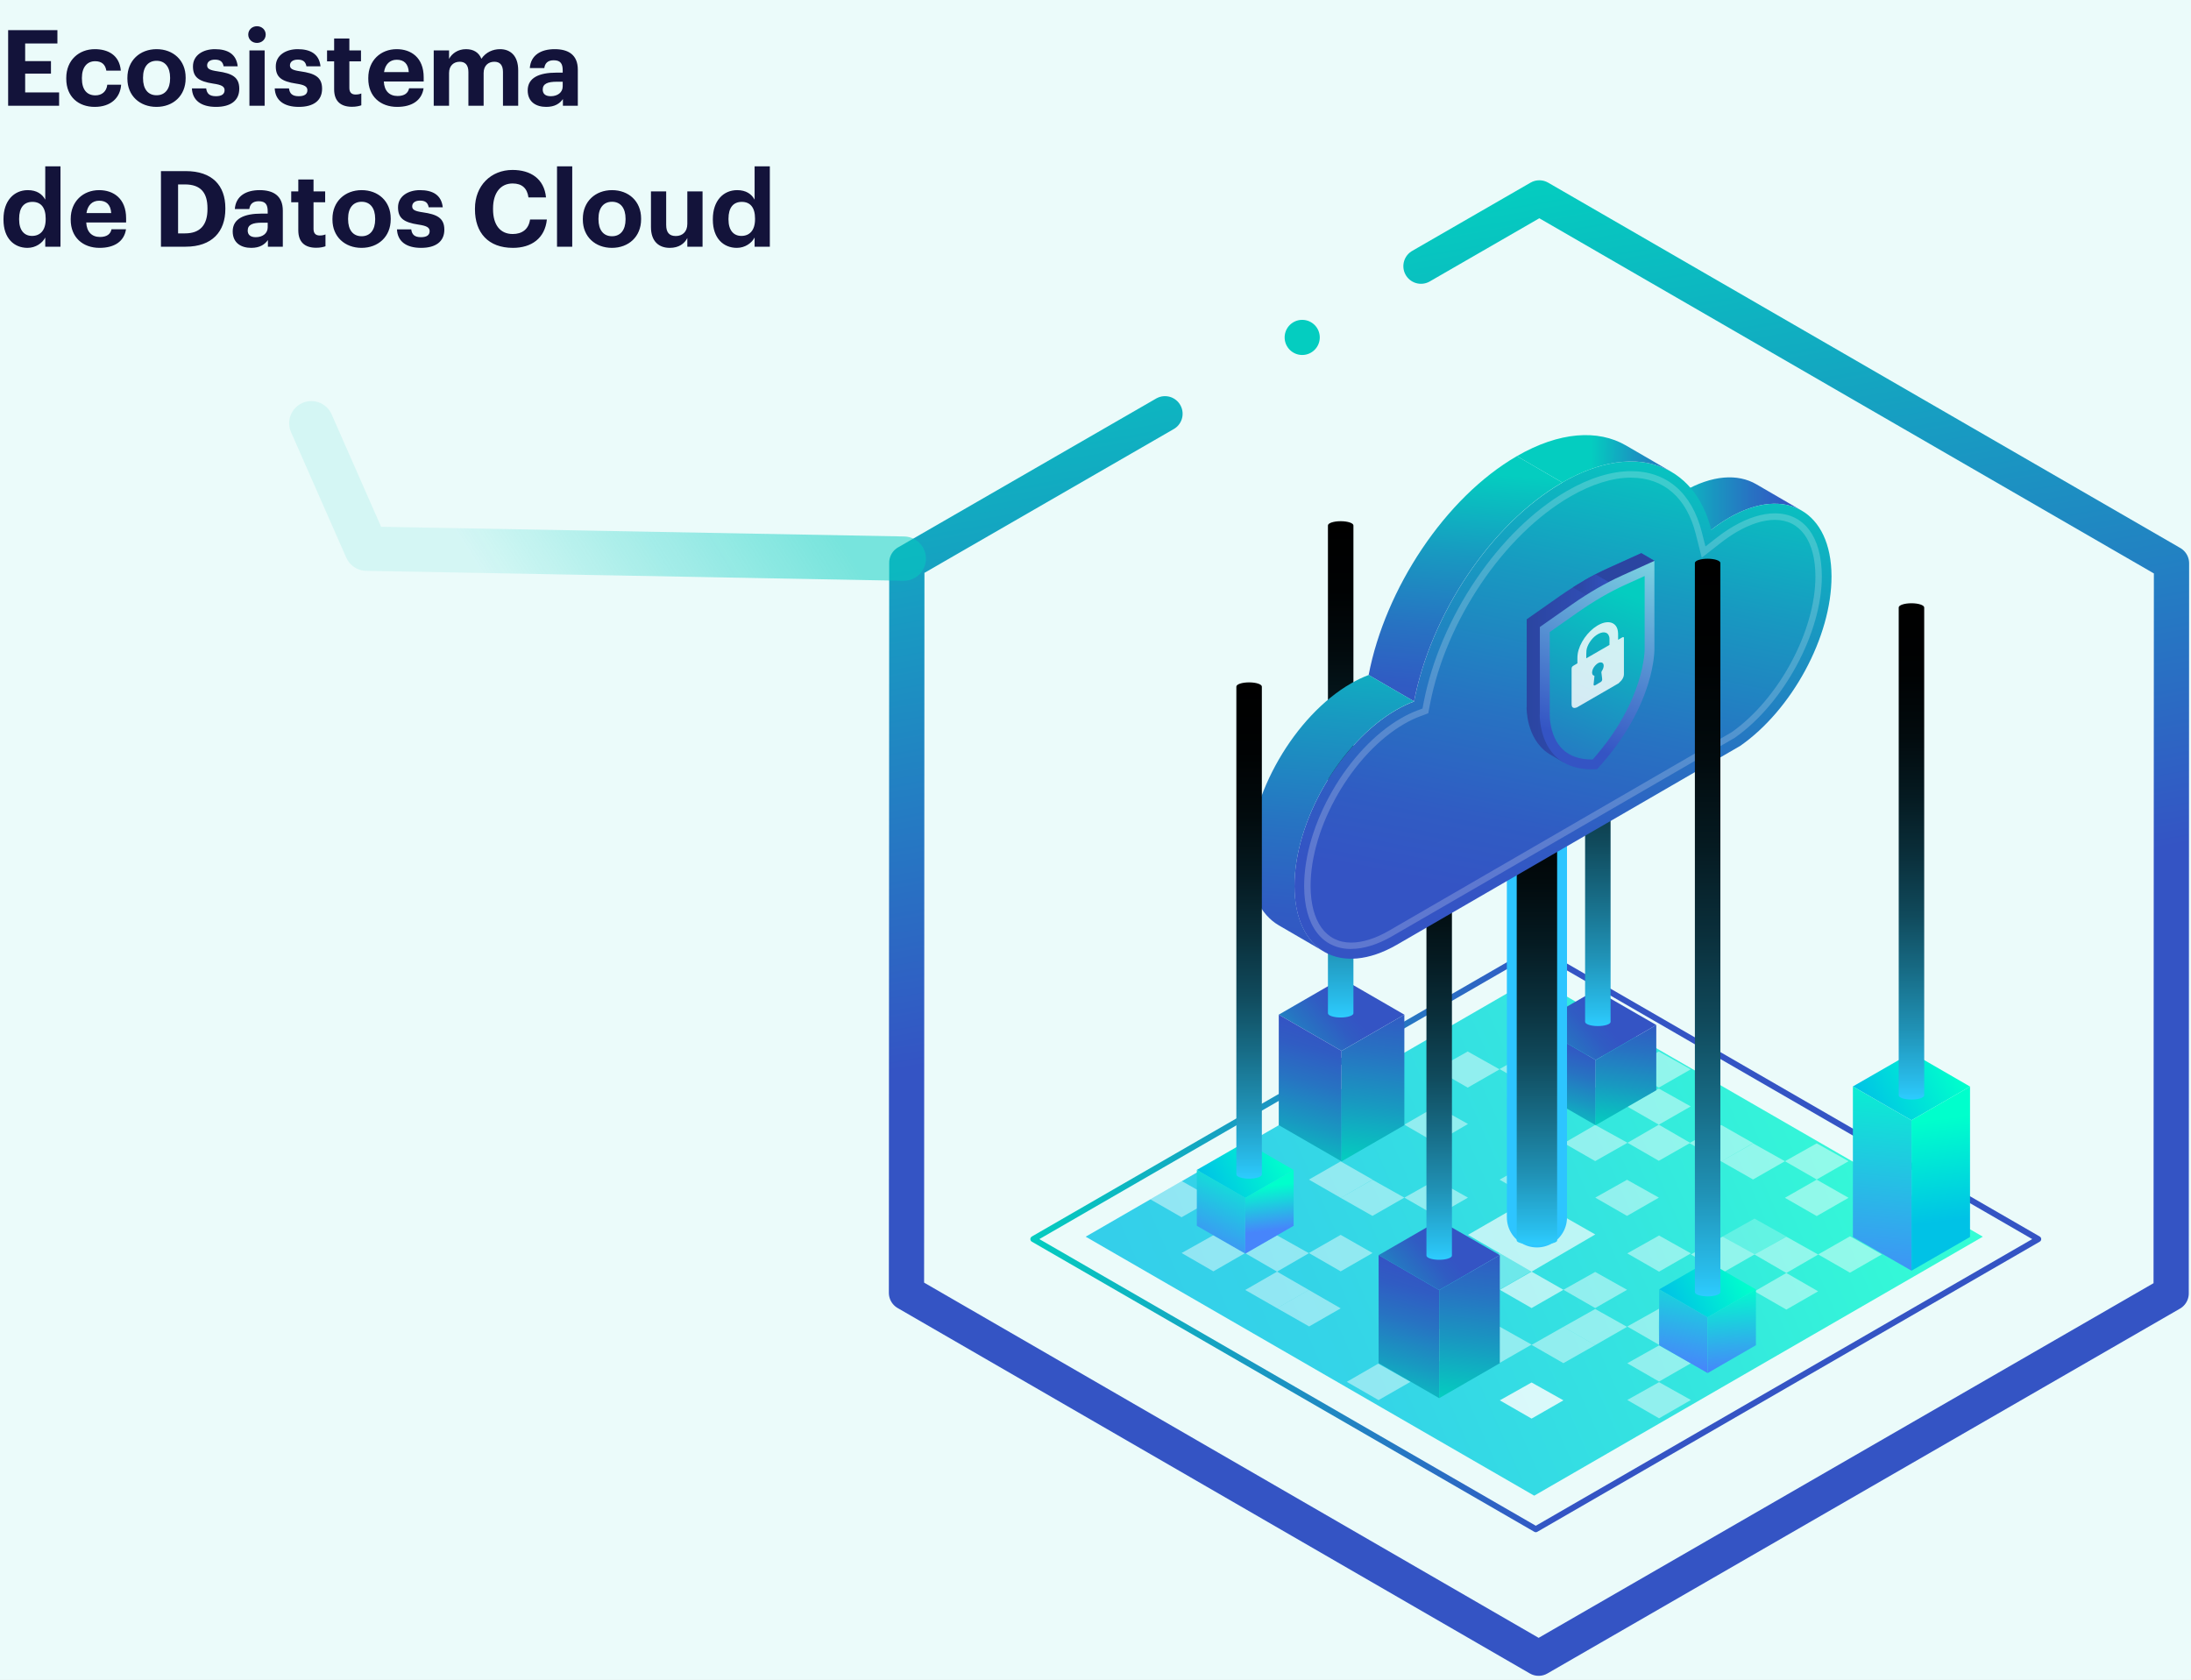 <svg xmlns="http://www.w3.org/2000/svg" width="373" height="286" viewBox="0 0 373 286" fill="none"><rect width="373" height="286" fill="#D9D9D9"></rect><g clip-path="url(#clip0_2324_698)"><rect width="1440" height="5057" transform="translate(-106 -1307)" fill="white"></rect><rect width="1440" height="434" transform="translate(-106 -75)" fill="#04CDC0" fill-opacity="0.08"></rect><path d="M241.91 45.314L262.06 33.694L369.68 95.894L369.62 220.194L261.94 282.304L154.32 220.094L154.38 95.794L198.33 70.444" stroke="url(#paint0_linear_2324_698)" stroke-width="6" stroke-linecap="round" stroke-linejoin="round"></path><path d="M221.69 60.435C223.342 60.435 224.68 59.096 224.68 57.445C224.68 55.794 223.342 54.455 221.69 54.455C220.039 54.455 218.7 55.794 218.7 57.445C218.7 59.096 220.039 60.435 221.69 60.435Z" fill="#04CDC0"></path><path opacity="0.78" d="M261.19 166.454L337.56 210.544L261.19 254.634L184.83 210.544L261.19 166.454Z" fill="url(#paint1_linear_2324_698)"></path><path d="M261.46 161.564L346.99 210.954L261.46 260.344L175.92 210.954L261.46 161.564Z" stroke="url(#paint2_linear_2324_698)" stroke-width="1.02" stroke-linecap="round" stroke-linejoin="round"></path><path opacity="0.63" d="M255.33 219.584L260.74 216.494L266.16 219.584L260.74 222.694L255.33 219.584Z" fill="white"></path><path opacity="0.28" d="M249.88 216.434L255.29 213.344L260.71 216.434L255.29 219.544L249.88 216.434Z" fill="white"></path><path opacity="0.46" d="M255.29 200.834L260.74 197.784L266.19 200.834L260.74 203.984L255.29 200.834Z" fill="white"></path><path opacity="0.46" d="M271.58 203.894L276.99 200.854L282.41 203.894L276.99 207.004L271.58 203.894Z" fill="white"></path><path opacity="0.46" d="M277.07 194.554L282.4 191.474L287.75 194.574L282.4 197.624L277.07 194.554Z" fill="white"></path><path opacity="0.46" d="M266.24 194.614L271.57 191.524L277.07 194.554L271.57 197.674L266.24 194.614Z" fill="white"></path><path opacity="0.46" d="M277.03 213.384L282.44 210.344L287.86 213.384L282.44 216.494L277.03 213.384Z" fill="white"></path><path opacity="0.46" d="M266.16 219.584L271.57 216.544L276.99 219.584L271.57 222.694L266.16 219.584Z" fill="white"></path><path opacity="0.46" d="M277.03 225.834L282.44 222.804L282.41 225.924L282.44 228.954L277.03 225.834Z" fill="white"></path><path opacity="0.46" d="M239.08 191.474L244.51 188.334L249.91 191.354L244.42 194.564L239.08 191.474Z" fill="white"></path><path opacity="0.46" d="M239.08 203.894L244.49 200.854L249.91 203.894L244.49 207.004L239.08 203.894Z" fill="white"></path><path opacity="0.46" d="M228.24 203.934L233.65 200.854L239.08 203.894L233.65 207.004L228.24 203.934Z" fill="white"></path><path opacity="0.46" d="M222.83 200.824L228.24 197.724L233.66 200.824L228.24 203.934L222.83 200.824Z" fill="white"></path><path opacity="0.46" d="M303.87 197.694L309.28 194.654L314.7 197.694L309.28 200.804L303.87 197.694Z" fill="white"></path><path opacity="0.46" d="M293.03 197.724L298.44 194.654L303.87 197.694L298.44 200.804L293.03 197.724Z" fill="white"></path><path opacity="0.46" d="M287.62 194.614L293.03 191.524L298.45 194.614L293.03 197.724L287.62 194.614Z" fill="white"></path><path opacity="0.81" d="M255.33 238.404L260.74 235.364L266.16 238.404L260.74 241.514L255.33 238.404Z" fill="white"></path><path opacity="0.46" d="M277.03 238.344L282.44 235.314L287.86 238.344L282.44 241.464L277.03 238.344Z" fill="white"></path><path opacity="0.46" d="M277.03 232.094L282.44 229.054L287.86 232.094L282.44 235.204L277.03 232.094Z" fill="white"></path><path opacity="0.46" d="M266.16 225.894L271.57 222.854L276.99 225.894L271.57 229.004L266.16 225.894Z" fill="white"></path><path opacity="0.46" d="M266.16 182.054L271.58 178.964L276.99 182.054L271.57 185.164L266.16 182.054Z" fill="white"></path><path opacity="0.46" d="M276.99 182.054L282.4 179.014L287.83 182.054L282.4 185.164L276.99 182.054Z" fill="white"></path><path opacity="0.46" d="M276.99 188.364L282.4 185.324L287.83 188.364L282.4 191.474L276.99 188.364Z" fill="white"></path><path opacity="0.46" d="M260.74 228.964L266.16 225.894L271.57 229.004L266.15 232.074L260.74 228.964Z" fill="white"></path><path opacity="0.46" d="M249.91 228.914L255.32 225.874L260.74 228.914L255.32 232.024L249.91 228.914Z" fill="white"></path><path opacity="0.46" d="M239.08 228.964L244.49 225.924L249.91 228.964L244.49 232.074L239.08 228.964Z" fill="white"></path><path opacity="0.46" d="M255.29 182.004L260.7 178.964L266.13 182.004L260.7 185.114L255.29 182.004Z" fill="white"></path><path opacity="0.46" d="M244.46 182.054L249.87 179.014L255.29 182.054L249.87 185.164L244.46 182.054Z" fill="white"></path><path opacity="0.46" d="M229.28 235.254L234.63 232.164L240.12 235.254L234.69 238.364L229.28 235.254Z" fill="white"></path><path opacity="0.46" d="M211.99 219.614L217.41 216.494L222.82 219.614L217.41 222.714L211.99 219.614Z" fill="white"></path><path opacity="0.46" d="M217.41 222.714L222.82 219.614L228.24 222.744L222.87 225.824L217.41 222.714Z" fill="white"></path><path opacity="0.46" d="M222.83 213.324L228.24 210.234L233.66 213.324L228.24 216.444L222.83 213.324Z" fill="white"></path><path opacity="0.46" d="M195.84 204.184L201.2 201.084L206.58 204.124L201.15 207.234L195.84 204.184Z" fill="white"></path><path opacity="0.46" d="M201.16 213.324L206.57 210.294L211.99 213.324L206.57 216.444L201.16 213.324Z" fill="white"></path><path opacity="0.23" d="M206.58 210.274L211.99 207.234L217.41 210.274L211.99 213.384L206.58 210.274Z" fill="white"></path><path opacity="0.46" d="M211.99 213.354L217.4 210.314L222.83 213.354L217.41 216.494L211.99 213.354Z" fill="white"></path><path opacity="0.46" d="M298.7 219.844L304.11 216.724L309.52 219.844L304.11 222.954L298.7 219.844Z" fill="white"></path><path opacity="0.46" d="M309.53 213.564L314.95 210.474L320.36 213.564L314.94 216.674L309.53 213.564Z" fill="white"></path><path opacity="0.46" d="M303.87 203.924L309.28 200.834L314.7 203.924L309.28 207.034L303.87 203.924Z" fill="white"></path><path opacity="0.46" d="M287.86 213.564L293.27 210.524L298.7 213.564L293.27 216.674L287.86 213.564Z" fill="white"></path><path opacity="0.23" d="M293.28 210.504L298.69 207.464L304.11 210.504L298.69 213.614L293.28 210.504Z" fill="white"></path><path opacity="0.46" d="M298.7 213.584L304.11 210.544L309.53 213.584L304.11 216.724L298.7 213.584Z" fill="white"></path><path opacity="0.67" d="M249.91 210.234L260.74 203.984L271.58 210.164L260.74 216.494L249.91 210.234Z" fill="white"></path><path d="M325.41 190.724L315.44 184.964L325.42 179.224L335.38 184.984L325.41 190.724Z" fill="url(#paint3_linear_2324_698)"></path><path d="M325.42 216.334L315.44 210.594V184.964L325.41 190.724L325.42 216.334Z" fill="url(#paint4_linear_2324_698)"></path><path d="M335.38 210.594L325.42 216.334L325.41 190.724L335.38 184.984V210.594Z" fill="url(#paint5_linear_2324_698)"></path><path d="M271.65 180.464L261.34 174.504L271.65 168.554L281.97 174.504L271.65 180.464Z" fill="url(#paint6_linear_2324_698)"></path><path d="M271.65 191.564L261.34 185.614V174.504L271.65 180.464V191.564Z" fill="url(#paint7_linear_2324_698)"></path><path d="M281.97 185.614L271.65 191.564V180.464L281.97 174.504V185.614Z" fill="url(#paint8_linear_2324_698)"></path><path d="M228.39 178.914L217.7 172.744L228.39 166.564L239.08 172.744L228.39 178.914Z" fill="url(#paint9_linear_2324_698)"></path><path d="M228.39 197.724L217.7 191.554V172.744L228.39 178.914V197.724Z" fill="url(#paint10_linear_2324_698)"></path><path d="M239.08 191.554L228.39 197.724V178.914L239.08 172.744V191.554Z" fill="url(#paint11_linear_2324_698)"></path><path style="mix-blend-mode:screen" d="M228.24 173.224C227.04 173.224 226.07 172.904 226.07 172.504V89.454C226.07 89.054 227.04 88.734 228.24 88.734C229.44 88.734 230.41 89.054 230.41 89.454V172.504C230.41 172.904 229.44 173.224 228.24 173.224Z" fill="url(#paint12_linear_2324_698)"></path><path style="mix-blend-mode:screen" d="M325.41 187.194C324.21 187.194 323.24 186.874 323.24 186.474V103.424C323.24 103.024 324.21 102.704 325.41 102.704C326.61 102.704 327.58 103.024 327.58 103.424V186.474C327.58 186.874 326.61 187.194 325.41 187.194Z" fill="url(#paint13_linear_2324_698)"></path><path d="M211.99 203.934L203.75 199.174L212 194.434L220.23 199.184L211.99 203.934Z" fill="url(#paint14_linear_2324_698)"></path><path d="M212 213.434L203.75 208.684V199.174L211.99 203.934L212 213.434Z" fill="url(#paint15_linear_2324_698)"></path><path d="M220.23 208.684L212 213.434L211.99 203.934L220.23 199.184V208.684Z" fill="url(#paint16_linear_2324_698)"></path><path style="mix-blend-mode:screen" d="M261.65 135.194V207.254" stroke="url(#paint17_linear_2324_698)" stroke-width="10.24" stroke-linecap="round" stroke-linejoin="round"></path><path d="M245.01 219.634L234.7 213.684L245.01 207.734L255.33 213.684L245.01 219.634Z" fill="url(#paint18_linear_2324_698)"></path><path d="M245.01 238.034L234.7 232.084V213.684L245.01 219.634V238.034Z" fill="url(#paint19_linear_2324_698)"></path><path d="M255.33 232.084L245.01 238.034V219.634L255.33 213.684V232.084Z" fill="url(#paint20_linear_2324_698)"></path><path style="mix-blend-mode:screen" d="M261.65 211.924C259.75 211.924 258.21 211.604 258.21 211.204V128.154C258.21 127.754 259.75 127.434 261.65 127.434C263.55 127.434 265.09 127.754 265.09 128.154V211.204C265.09 211.604 263.55 211.924 261.65 211.924Z" fill="url(#paint21_linear_2324_698)"></path><path style="mix-blend-mode:screen" d="M261.65 211.924C260.45 211.924 259.48 211.604 259.48 211.204V128.154C259.48 127.754 260.45 127.434 261.65 127.434C262.85 127.434 263.82 127.754 263.82 128.154V211.204C263.82 211.604 262.85 211.924 261.65 211.924Z" fill="url(#paint22_linear_2324_698)"></path><path style="mix-blend-mode:screen" d="M245.01 214.474C243.81 214.474 242.84 214.154 242.84 213.754V130.704C242.84 130.304 243.81 129.984 245.01 129.984C246.21 129.984 247.18 130.304 247.18 130.704V213.754C247.18 214.154 246.21 214.474 245.01 214.474Z" fill="url(#paint23_linear_2324_698)"></path><path style="mix-blend-mode:screen" d="M272.02 174.684C270.82 174.684 269.85 174.364 269.85 173.964V90.914C269.85 90.514 270.82 90.194 272.02 90.194C273.22 90.194 274.19 90.514 274.19 90.914V173.964C274.19 174.364 273.22 174.684 272.02 174.684Z" fill="url(#paint24_linear_2324_698)"></path><path d="M299 82.444L306.73 86.934C303.57 85.094 299.19 85.354 294.36 88.144C293.33 88.744 292.32 89.424 291.34 90.194L283.61 85.704C284.59 84.944 285.6 84.254 286.63 83.654C291.46 80.864 295.84 80.604 299 82.444Z" fill="url(#paint25_linear_2324_698)"></path><path d="M265.97 82.144C278.18 75.094 288.45 78.814 291.33 90.194C292.31 89.434 293.32 88.744 294.35 88.144C303.96 82.594 311.77 87.054 311.8 98.094C311.83 108.434 305.02 120.884 296.26 126.984L237.82 160.834C228.21 166.384 220.4 161.924 220.37 150.894C220.34 139.854 228.1 126.414 237.71 120.864C238.74 120.264 239.75 119.794 240.73 119.424C243.54 104.764 253.76 89.214 265.97 82.164V82.144Z" fill="url(#paint26_linear_2324_698)"></path><g opacity="0.21"><path d="M230.02 161.564C225.03 161.564 222.04 157.564 222.02 150.874C221.99 140.374 229.4 127.544 238.53 122.274C239.46 121.734 240.4 121.294 241.31 120.944L242.17 120.624L242.34 119.714C245.13 105.134 255.18 90.264 266.78 83.574C270.58 81.374 274.35 80.214 277.66 80.214C283.75 80.214 288.03 83.904 289.72 90.594L290.34 93.034L292.33 91.484C293.27 90.754 294.22 90.104 295.17 89.564C297.62 88.144 300.04 87.394 302.15 87.394C307.14 87.394 310.13 91.394 310.15 98.084C310.18 107.674 303.69 119.744 295.39 125.564L295.35 125.594L236.99 159.394C234.54 160.814 232.12 161.554 230.01 161.554L230.02 161.564ZM277.68 81.314C274.56 81.314 270.98 82.424 267.35 84.524C256.01 91.074 246.17 105.634 243.44 119.924L243.15 121.434L241.71 121.974C240.85 122.294 239.97 122.714 239.09 123.224C230.26 128.324 223.1 140.724 223.12 150.874C223.14 156.884 225.72 160.474 230.02 160.474C231.94 160.474 234.17 159.774 236.45 158.454L294.79 124.664C302.82 119.024 309.09 107.364 309.06 98.104C309.04 92.094 306.46 88.504 302.16 88.504C300.24 88.504 298.01 89.204 295.73 90.524C294.83 91.044 293.92 91.664 293.02 92.364L289.71 94.944L288.68 90.874C287.12 84.714 283.21 81.324 277.68 81.324V81.314Z" fill="white"></path></g><path d="M240.73 119.404L233 114.914C235.81 100.254 246.03 84.704 258.24 77.654L265.97 82.144C253.76 89.194 243.54 104.744 240.73 119.404Z" fill="url(#paint27_linear_2324_698)"></path><path d="M276.8 75.834L284.53 80.324C279.79 77.564 273.22 77.954 265.97 82.144L258.24 77.654C265.49 73.464 272.06 73.084 276.8 75.834Z" fill="url(#paint28_linear_2324_698)"></path><path d="M225.45 162.034L217.72 157.544C214.6 155.734 212.66 151.874 212.65 146.384C212.62 135.344 220.38 121.904 229.99 116.354C231.02 115.754 232.03 115.284 233.01 114.914L240.74 119.404C239.76 119.774 238.75 120.254 237.72 120.844C228.11 126.394 220.35 139.834 220.38 150.874C220.4 156.354 222.33 160.214 225.45 162.034Z" fill="url(#paint29_linear_2324_698)"></path><path d="M259.91 120.374V105.434L265.45 101.544C268.25 99.584 271.07 97.954 273.87 96.684L279.41 94.174L281.65 95.484L279.17 97.284V108.974C279.17 108.974 279.47 118.504 269.41 129.504C268.12 129.584 266.99 129.484 266.02 129.264L266.19 129.804L264.22 128.644C264.05 128.554 263.89 128.454 263.73 128.354L263.7 128.334C259.73 125.764 259.89 120.364 259.89 120.364L259.91 120.374Z" fill="url(#paint30_linear_2324_698)"></path><path d="M269.68 98.844C271.08 98.034 272.48 97.314 273.88 96.684L279.42 94.174L281.66 95.484L279.18 97.284V104.344L269.67 98.854L269.68 98.844Z" fill="url(#paint31_linear_2324_698)"></path><path d="M271.61 97.784L276.28 100.484L272.43 102.704L267.76 100.004C269.04 99.194 270.33 98.454 271.61 97.784Z" fill="url(#paint32_linear_2324_698)"></path><path d="M262.15 121.684V106.744L267.69 102.854C270.49 100.894 273.31 99.264 276.11 97.994L281.65 95.484V110.424C281.65 110.424 281.95 119.954 271.89 130.954C261.83 131.564 262.13 121.684 262.13 121.684H262.15Z" fill="url(#paint33_linear_2324_698)"></path><path d="M266.02 127.564C267.23 128.734 268.95 129.324 271.14 129.304C280.08 119.224 279.99 110.554 279.99 110.464V98.064L276.81 99.504C274.11 100.724 271.37 102.314 268.66 104.214L263.83 107.604V121.674V121.724C263.83 121.764 263.78 125.384 266.02 127.564Z" fill="url(#paint34_linear_2324_698)"></path><g opacity="0.81"><path d="M275.6 116.304C273.21 117.684 270.82 119.064 268.44 120.444C268.33 120.474 268.22 120.514 268.12 120.524C267.73 120.554 267.55 120.324 267.55 119.904C267.55 117.894 267.55 115.884 267.55 113.884C267.55 113.594 267.62 113.474 267.91 113.304C268.12 113.184 268.33 113.064 268.54 112.934C268.54 112.614 268.54 112.314 268.54 112.014C268.54 111.584 268.6 111.124 268.75 110.624C269.31 108.764 270.89 106.914 272.51 106.214C274.03 105.554 275.27 106.074 275.44 107.524C275.49 107.914 275.46 108.364 275.47 108.784C275.47 108.824 275.47 108.874 275.47 108.924C275.71 108.784 275.94 108.654 276.16 108.524C276.37 108.404 276.46 108.444 276.46 108.644C276.46 110.684 276.46 112.734 276.46 114.774C276.46 115.114 276.33 115.474 276.05 115.824C275.91 115.994 275.73 116.144 275.58 116.294L275.6 116.304ZM274 109.784C274 109.434 274 109.084 274 108.744C274 108.624 273.99 108.514 273.96 108.414C273.72 107.504 272.78 107.404 271.72 108.164C270.9 108.754 270.17 109.874 270.08 110.754C270.03 111.204 270.06 111.624 270.05 112.054C270.05 112.054 270.05 112.054 270.06 112.074C271.37 111.314 272.68 110.564 274.01 109.794L274 109.784ZM272.01 116.404C272.16 116.314 272.31 116.234 272.46 116.144C272.68 116.014 272.78 115.834 272.76 115.624C272.71 115.234 272.66 114.834 272.62 114.434C272.62 114.404 272.64 114.334 272.67 114.294C272.92 113.914 273.04 113.564 273.01 113.234C272.95 112.694 272.37 112.604 271.82 113.064C271.43 113.394 271.16 113.794 271.07 114.244C270.98 114.674 271.09 114.944 271.39 115.034C271.42 115.034 271.44 115.094 271.44 115.134C271.4 115.584 271.35 116.034 271.3 116.484C271.28 116.704 271.38 116.764 271.59 116.654C271.74 116.574 271.88 116.484 272.03 116.404H272.01Z" fill="white"></path></g><path style="mix-blend-mode:screen" d="M212.65 200.664C211.45 200.664 210.48 200.344 210.48 199.944V116.894C210.48 116.494 211.45 116.174 212.65 116.174C213.85 116.174 214.82 116.494 214.82 116.894V199.944C214.82 200.344 213.85 200.664 212.65 200.664Z" fill="url(#paint35_linear_2324_698)"></path><path d="M290.7 224.264L282.46 219.514L290.71 214.764L298.93 219.524L290.7 224.264Z" fill="url(#paint36_linear_2324_698)"></path><path d="M290.71 233.764L282.46 229.024V219.514L290.7 224.264L290.71 233.764Z" fill="url(#paint37_linear_2324_698)"></path><path d="M298.93 229.024L290.71 233.764L290.7 224.264L298.93 219.524V229.024Z" fill="url(#paint38_linear_2324_698)"></path><path style="mix-blend-mode:screen" d="M290.71 220.704C289.51 220.704 288.54 220.384 288.54 219.984V95.844C288.54 95.444 289.51 95.124 290.71 95.124C291.91 95.124 292.88 95.444 292.88 95.844V219.984C292.88 220.384 291.91 220.704 290.71 220.704Z" fill="url(#paint39_linear_2324_698)"></path><g opacity="0.5"><path d="M153.865 95.104L62.4 93.41L53 72.055" stroke="url(#paint40_linear_2324_698)" stroke-width="7.544" stroke-linecap="round" stroke-linejoin="round"></path></g><path d="M1.386 18V5.13H9.774V7.398H4.284V10.404H8.676V12.528H4.284V15.732H10.062V18H1.386ZM16.123 18.198C13.369 18.198 11.281 16.488 11.281 13.41V13.266C11.281 10.224 13.459 8.37 16.141 8.37C18.319 8.37 20.335 9.324 20.569 12.024H18.103C17.923 10.926 17.257 10.422 16.195 10.422C14.845 10.422 13.945 11.43 13.945 13.23V13.374C13.945 15.264 14.791 16.236 16.249 16.236C17.293 16.236 18.139 15.624 18.265 14.418H20.623C20.479 16.65 18.859 18.198 16.123 18.198ZM26.655 16.218C28.113 16.218 28.959 15.138 28.959 13.356V13.23C28.959 11.43 28.113 10.35 26.655 10.35C25.215 10.35 24.351 11.394 24.351 13.194V13.338C24.351 15.138 25.179 16.218 26.655 16.218ZM26.637 18.198C23.829 18.198 21.687 16.326 21.687 13.392V13.248C21.687 10.296 23.829 8.37 26.655 8.37C29.481 8.37 31.605 10.26 31.605 13.194V13.338C31.605 16.308 29.463 18.198 26.637 18.198ZM36.775 18.198C34.237 18.198 32.761 17.082 32.671 15.048H35.101C35.209 15.894 35.623 16.38 36.757 16.38C37.765 16.38 38.233 16.002 38.233 15.354C38.233 14.706 37.675 14.436 36.325 14.238C33.823 13.86 32.851 13.14 32.851 11.304C32.851 9.342 34.651 8.37 36.577 8.37C38.665 8.37 40.231 9.126 40.465 11.286H38.071C37.927 10.512 37.495 10.152 36.595 10.152C35.749 10.152 35.263 10.548 35.263 11.124C35.263 11.718 35.713 11.952 37.081 12.15C39.439 12.492 40.735 13.086 40.735 15.102C40.735 17.136 39.259 18.198 36.775 18.198ZM42.462 18V8.586H45.054V18H42.462ZM43.74 7.308C42.912 7.308 42.264 6.696 42.264 5.886C42.264 5.076 42.912 4.464 43.74 4.464C44.586 4.464 45.234 5.076 45.234 5.886C45.234 6.696 44.586 7.308 43.74 7.308ZM50.873 18.198C48.335 18.198 46.859 17.082 46.769 15.048H49.199C49.307 15.894 49.721 16.38 50.855 16.38C51.863 16.38 52.331 16.002 52.331 15.354C52.331 14.706 51.773 14.436 50.423 14.238C47.921 13.86 46.949 13.14 46.949 11.304C46.949 9.342 48.749 8.37 50.675 8.37C52.763 8.37 54.329 9.126 54.563 11.286H52.169C52.025 10.512 51.593 10.152 50.693 10.152C49.847 10.152 49.361 10.548 49.361 11.124C49.361 11.718 49.811 11.952 51.179 12.15C53.537 12.492 54.833 13.086 54.833 15.102C54.833 17.136 53.357 18.198 50.873 18.198ZM59.926 18.18C57.946 18.18 56.884 17.172 56.884 15.21V10.44H55.678V8.586H56.884V6.552H59.476V8.586H61.456V10.44H59.476V14.976C59.476 15.732 59.854 16.092 60.52 16.092C60.916 16.092 61.204 16.038 61.51 15.912V17.928C61.15 18.054 60.628 18.18 59.926 18.18ZM67.611 18.198C64.767 18.198 62.697 16.416 62.697 13.41V13.266C62.697 10.296 64.803 8.37 67.539 8.37C69.969 8.37 72.129 9.792 72.129 13.158V13.878H65.343C65.415 15.444 66.261 16.344 67.683 16.344C68.889 16.344 69.483 15.822 69.645 15.03H72.111C71.805 17.064 70.185 18.198 67.611 18.198ZM65.379 12.276H69.591C69.501 10.854 68.781 10.17 67.539 10.17C66.369 10.17 65.577 10.944 65.379 12.276ZM73.838 18V8.586H76.448V10.026C76.915 9.144 77.924 8.37 79.328 8.37C80.57 8.37 81.505 8.892 81.956 10.008C82.712 8.874 83.936 8.37 85.124 8.37C86.87 8.37 88.219 9.468 88.219 11.97V18H85.627V12.258C85.627 11.052 85.088 10.512 84.151 10.512C83.144 10.512 82.334 11.16 82.334 12.438V18H79.742V12.258C79.742 11.052 79.183 10.512 78.266 10.512C77.257 10.512 76.448 11.16 76.448 12.438V18H73.838ZM92.987 18.198C91.277 18.198 89.837 17.37 89.837 15.39C89.837 13.194 91.853 12.366 94.733 12.366H95.795V11.988C95.795 10.872 95.453 10.26 94.265 10.26C93.239 10.26 92.771 10.782 92.663 11.592H90.197C90.359 9.36 92.123 8.37 94.427 8.37C96.731 8.37 98.369 9.306 98.369 11.862V18H95.831V16.866C95.291 17.622 94.463 18.198 92.987 18.198ZM93.761 16.38C94.913 16.38 95.795 15.75 95.795 14.706V13.914H94.787C93.275 13.914 92.393 14.238 92.393 15.246C92.393 15.93 92.807 16.38 93.761 16.38ZM4.68 42.198C2.394 42.198 0.594 40.56 0.594 37.428V37.284C0.594 34.188 2.376 32.37 4.734 32.37C6.246 32.37 7.182 33.036 7.704 33.99V28.32H10.296V42H7.704V40.434C7.218 41.388 6.066 42.198 4.68 42.198ZM5.454 40.164C6.822 40.164 7.776 39.246 7.776 37.338V37.194C7.776 35.322 6.948 34.368 5.526 34.368C4.068 34.368 3.258 35.358 3.258 37.23V37.374C3.258 39.246 4.158 40.164 5.454 40.164ZM16.951 42.198C14.107 42.198 12.037 40.416 12.037 37.41V37.266C12.037 34.296 14.143 32.37 16.879 32.37C19.309 32.37 21.469 33.792 21.469 37.158V37.878H14.683C14.755 39.444 15.601 40.344 17.023 40.344C18.229 40.344 18.823 39.822 18.985 39.03H21.451C21.145 41.064 19.525 42.198 16.951 42.198ZM14.719 36.276H18.931C18.841 34.854 18.121 34.17 16.879 34.17C15.709 34.17 14.917 34.944 14.719 36.276ZM30.318 39.732H31.506C34.098 39.732 35.322 38.274 35.322 35.61V35.466C35.322 32.82 34.188 31.398 31.47 31.398H30.318V39.732ZM27.402 42V29.13H31.614C36.132 29.13 38.364 31.578 38.364 35.43V35.574C38.364 39.426 36.114 42 31.596 42H27.402ZM42.766 42.198C41.056 42.198 39.616 41.37 39.616 39.39C39.616 37.194 41.632 36.366 44.512 36.366H45.574V35.988C45.574 34.872 45.232 34.26 44.044 34.26C43.018 34.26 42.55 34.782 42.442 35.592H39.976C40.138 33.36 41.902 32.37 44.206 32.37C46.51 32.37 48.148 33.306 48.148 35.862V42H45.61V40.866C45.07 41.622 44.242 42.198 42.766 42.198ZM43.54 40.38C44.692 40.38 45.574 39.75 45.574 38.706V37.914H44.566C43.054 37.914 42.172 38.238 42.172 39.246C42.172 39.93 42.586 40.38 43.54 40.38ZM53.826 42.18C51.846 42.18 50.784 41.172 50.784 39.21V34.44H49.578V32.586H50.784V30.552H53.376V32.586H55.356V34.44H53.376V38.976C53.376 39.732 53.754 40.092 54.42 40.092C54.816 40.092 55.104 40.038 55.41 39.912V41.928C55.05 42.054 54.528 42.18 53.826 42.18ZM61.566 40.218C63.023 40.218 63.87 39.138 63.87 37.356V37.23C63.87 35.43 63.023 34.35 61.566 34.35C60.126 34.35 59.261 35.394 59.261 37.194V37.338C59.261 39.138 60.09 40.218 61.566 40.218ZM61.547 42.198C58.739 42.198 56.597 40.326 56.597 37.392V37.248C56.597 34.296 58.739 32.37 61.566 32.37C64.391 32.37 66.516 34.26 66.516 37.194V37.338C66.516 40.308 64.374 42.198 61.547 42.198ZM71.685 42.198C69.147 42.198 67.671 41.082 67.581 39.048H70.011C70.119 39.894 70.533 40.38 71.667 40.38C72.675 40.38 73.143 40.002 73.143 39.354C73.143 38.706 72.585 38.436 71.235 38.238C68.733 37.86 67.761 37.14 67.761 35.304C67.761 33.342 69.561 32.37 71.487 32.37C73.575 32.37 75.141 33.126 75.375 35.286H72.981C72.837 34.512 72.405 34.152 71.505 34.152C70.659 34.152 70.173 34.548 70.173 35.124C70.173 35.718 70.623 35.952 71.991 36.15C74.349 36.492 75.645 37.086 75.645 39.102C75.645 41.136 74.169 42.198 71.685 42.198ZM87.321 42.198C83.109 42.198 80.859 39.606 80.859 35.646V35.502C80.859 31.596 83.595 28.932 87.249 28.932C90.345 28.932 92.649 30.444 92.955 33.612H89.967C89.751 32.064 88.887 31.236 87.267 31.236C85.233 31.236 83.937 32.82 83.937 35.484V35.628C83.937 38.292 85.161 39.84 87.285 39.84C88.887 39.84 90.003 39.03 90.237 37.374H93.099C92.775 40.56 90.489 42.198 87.321 42.198ZM94.828 42V28.32H97.419V42H94.828ZM104.192 40.218C105.65 40.218 106.496 39.138 106.496 37.356V37.23C106.496 35.43 105.65 34.35 104.192 34.35C102.752 34.35 101.888 35.394 101.888 37.194V37.338C101.888 39.138 102.716 40.218 104.192 40.218ZM104.174 42.198C101.366 42.198 99.224 40.326 99.224 37.392V37.248C99.224 34.296 101.366 32.37 104.192 32.37C107.018 32.37 109.142 34.26 109.142 37.194V37.338C109.142 40.308 107 42.198 104.174 42.198ZM114.024 42.198C112.188 42.198 110.82 41.118 110.82 38.652V32.586H113.412V38.292C113.412 39.57 113.934 40.182 115.05 40.182C116.148 40.182 117.012 39.498 117.012 38.112V32.586H119.604V42H117.012V40.524C116.526 41.478 115.572 42.198 114.024 42.198ZM125.442 42.198C123.156 42.198 121.356 40.56 121.356 37.428V37.284C121.356 34.188 123.138 32.37 125.496 32.37C127.008 32.37 127.944 33.036 128.466 33.99V28.32H131.058V42H128.466V40.434C127.98 41.388 126.828 42.198 125.442 42.198ZM126.216 40.164C127.584 40.164 128.538 39.246 128.538 37.338V37.194C128.538 35.322 127.71 34.368 126.288 34.368C124.83 34.368 124.02 35.358 124.02 37.23V37.374C124.02 39.246 124.92 40.164 126.216 40.164Z" fill="#13133A"></path></g><defs><linearGradient id="paint0_linear_2324_698" x1="240.566" y1="34.415" x2="283.986" y2="281.457" gradientUnits="userSpaceOnUse"><stop stop-color="#04CDC0"></stop><stop offset="0.52" stop-color="#3454C4"></stop></linearGradient><linearGradient id="paint1_linear_2324_698" x1="325.07" y1="182.294" x2="197.32" y2="238.794" gradientUnits="userSpaceOnUse"><stop stop-color="#00FFCA"></stop><stop offset="0.38" stop-color="#00E1D7"></stop><stop offset="0.41" stop-color="#00DFD8"></stop><stop offset="0.76" stop-color="#00CAE2"></stop><stop offset="1" stop-color="#00C2E6"></stop></linearGradient><linearGradient id="paint2_linear_2324_698" x1="175.4" y1="210.954" x2="347.51" y2="210.954" gradientUnits="userSpaceOnUse"><stop stop-color="#04CDC0"></stop><stop offset="0.52" stop-color="#3454C4"></stop></linearGradient><linearGradient id="paint3_linear_2324_698" x1="317.64" y1="189.064" x2="332.67" y2="181.154" gradientUnits="userSpaceOnUse"><stop stop-color="#00C2E6"></stop><stop offset="1" stop-color="#00FFCC"></stop></linearGradient><linearGradient id="paint4_linear_2324_698" x1="318.83" y1="220.994" x2="322.1" y2="179.434" gradientUnits="userSpaceOnUse"><stop stop-color="#4785FB"></stop><stop offset="1" stop-color="#00FFCC"></stop></linearGradient><linearGradient id="paint5_linear_2324_698" x1="331.27" y1="207.884" x2="329.19" y2="190.634" gradientUnits="userSpaceOnUse"><stop stop-color="#00C2E6"></stop><stop offset="1" stop-color="#00FFCC"></stop></linearGradient><linearGradient id="paint6_linear_2324_698" x1="272.62" y1="173.624" x2="259.01" y2="185.994" gradientUnits="userSpaceOnUse"><stop stop-color="#3454C4"></stop><stop offset="0.15" stop-color="#305CC3"></stop><stop offset="0.38" stop-color="#2773C2"></stop><stop offset="0.67" stop-color="#1899C1"></stop><stop offset="1" stop-color="#04CDC0"></stop></linearGradient><linearGradient id="paint7_linear_2324_698" x1="268.29" y1="176.684" x2="264" y2="191.884" gradientUnits="userSpaceOnUse"><stop stop-color="#3454C4"></stop><stop offset="0.15" stop-color="#305CC3"></stop><stop offset="0.38" stop-color="#2773C2"></stop><stop offset="0.67" stop-color="#1899C1"></stop><stop offset="1" stop-color="#04CDC0"></stop></linearGradient><linearGradient id="paint8_linear_2324_698" x1="278.31" y1="171.084" x2="275.69" y2="191.894" gradientUnits="userSpaceOnUse"><stop stop-color="#3454C4"></stop><stop offset="0.15" stop-color="#305CC3"></stop><stop offset="0.38" stop-color="#2773C2"></stop><stop offset="0.67" stop-color="#1899C1"></stop><stop offset="1" stop-color="#04CDC0"></stop></linearGradient><linearGradient id="paint9_linear_2324_698" x1="229.39" y1="171.834" x2="215.28" y2="184.654" gradientUnits="userSpaceOnUse"><stop stop-color="#3454C4"></stop><stop offset="0.15" stop-color="#305CC3"></stop><stop offset="0.38" stop-color="#2773C2"></stop><stop offset="0.67" stop-color="#1899C1"></stop><stop offset="1" stop-color="#04CDC0"></stop></linearGradient><linearGradient id="paint10_linear_2324_698" x1="225.83" y1="175.364" x2="219.16" y2="198.984" gradientUnits="userSpaceOnUse"><stop stop-color="#3454C4"></stop><stop offset="0.15" stop-color="#305CC3"></stop><stop offset="0.38" stop-color="#2773C2"></stop><stop offset="0.67" stop-color="#1899C1"></stop><stop offset="1" stop-color="#04CDC0"></stop></linearGradient><linearGradient id="paint11_linear_2324_698" x1="235.89" y1="168.084" x2="232.13" y2="197.944" gradientUnits="userSpaceOnUse"><stop stop-color="#3454C4"></stop><stop offset="0.15" stop-color="#305CC3"></stop><stop offset="0.38" stop-color="#2773C2"></stop><stop offset="0.67" stop-color="#1899C1"></stop><stop offset="1" stop-color="#04CDC0"></stop></linearGradient><linearGradient id="paint12_linear_2324_698" x1="228.24" y1="88.734" x2="228.24" y2="173.224" gradientUnits="userSpaceOnUse"><stop></stop><stop offset="0.14" stop-color="#000203"></stop><stop offset="0.27" stop-color="#020B0E"></stop><stop offset="0.39" stop-color="#051A21"></stop><stop offset="0.51" stop-color="#0A2F3B"></stop><stop offset="0.63" stop-color="#104A5C"></stop><stop offset="0.74" stop-color="#176B85"></stop><stop offset="0.86" stop-color="#2092B6"></stop><stop offset="0.97" stop-color="#29BEED"></stop><stop offset="1" stop-color="#2DCCFF"></stop></linearGradient><linearGradient id="paint13_linear_2324_698" x1="325.41" y1="102.704" x2="325.41" y2="187.194" gradientUnits="userSpaceOnUse"><stop></stop><stop offset="0.14" stop-color="#000203"></stop><stop offset="0.27" stop-color="#020B0E"></stop><stop offset="0.39" stop-color="#051A21"></stop><stop offset="0.51" stop-color="#0A2F3B"></stop><stop offset="0.63" stop-color="#104A5C"></stop><stop offset="0.74" stop-color="#176B85"></stop><stop offset="0.86" stop-color="#2092B6"></stop><stop offset="0.97" stop-color="#29BEED"></stop><stop offset="1" stop-color="#2DCCFF"></stop></linearGradient><linearGradient id="paint14_linear_2324_698" x1="205.57" y1="202.564" x2="217.99" y2="196.024" gradientUnits="userSpaceOnUse"><stop stop-color="#00C2E6"></stop><stop offset="1" stop-color="#00FFCC"></stop></linearGradient><linearGradient id="paint15_linear_2324_698" x1="204.6" y1="213.144" x2="212.05" y2="197.594" gradientUnits="userSpaceOnUse"><stop stop-color="#4785FB"></stop><stop offset="1" stop-color="#00FFCC"></stop></linearGradient><linearGradient id="paint16_linear_2324_698" x1="216.5" y1="209.484" x2="215.59" y2="201.904" gradientUnits="userSpaceOnUse"><stop stop-color="#4785FB"></stop><stop offset="1" stop-color="#00FFCC"></stop></linearGradient><linearGradient id="paint17_linear_2324_698" x1="nan" y1="nan" x2="nan" y2="nan" gradientUnits="userSpaceOnUse"><stop stop-color="#2DC5FF"></stop><stop offset="0.02" stop-color="#29B7ED"></stop><stop offset="0.07" stop-color="#208DB6"></stop><stop offset="0.13" stop-color="#176785"></stop><stop offset="0.2" stop-color="#10475C"></stop><stop offset="0.26" stop-color="#0A2D3B"></stop><stop offset="0.32" stop-color="#051921"></stop><stop offset="0.38" stop-color="#020B0E"></stop><stop offset="0.45" stop-color="#000203"></stop><stop offset="0.53"></stop><stop offset="1" stop-color="#2DC5FF"></stop></linearGradient><linearGradient id="paint18_linear_2324_698" x1="245.98" y1="212.804" x2="232.37" y2="225.174" gradientUnits="userSpaceOnUse"><stop stop-color="#3454C4"></stop><stop offset="0.15" stop-color="#305CC3"></stop><stop offset="0.38" stop-color="#2773C2"></stop><stop offset="0.67" stop-color="#1899C1"></stop><stop offset="1" stop-color="#04CDC0"></stop></linearGradient><linearGradient id="paint19_linear_2324_698" x1="242.57" y1="216.224" x2="236.07" y2="239.274" gradientUnits="userSpaceOnUse"><stop stop-color="#3454C4"></stop><stop offset="0.15" stop-color="#305CC3"></stop><stop offset="0.38" stop-color="#2773C2"></stop><stop offset="0.67" stop-color="#1899C1"></stop><stop offset="1" stop-color="#04CDC0"></stop></linearGradient><linearGradient id="paint20_linear_2324_698" x1="252.27" y1="209.154" x2="248.61" y2="238.244" gradientUnits="userSpaceOnUse"><stop stop-color="#3454C4"></stop><stop offset="0.15" stop-color="#305CC3"></stop><stop offset="0.38" stop-color="#2773C2"></stop><stop offset="0.67" stop-color="#1899C1"></stop><stop offset="1" stop-color="#04CDC0"></stop></linearGradient><linearGradient id="paint21_linear_2324_698" x1="261.65" y1="127.434" x2="261.65" y2="211.924" gradientUnits="userSpaceOnUse"><stop></stop><stop offset="0.14" stop-color="#000203"></stop><stop offset="0.27" stop-color="#020B0E"></stop><stop offset="0.39" stop-color="#051A21"></stop><stop offset="0.51" stop-color="#0A2F3B"></stop><stop offset="0.63" stop-color="#104A5C"></stop><stop offset="0.74" stop-color="#176B85"></stop><stop offset="0.86" stop-color="#2092B6"></stop><stop offset="0.97" stop-color="#29BEED"></stop><stop offset="1" stop-color="#2DCCFF"></stop></linearGradient><linearGradient id="paint22_linear_2324_698" x1="261.65" y1="127.434" x2="261.65" y2="211.924" gradientUnits="userSpaceOnUse"><stop></stop><stop offset="0.14" stop-color="#000203"></stop><stop offset="0.27" stop-color="#020B0E"></stop><stop offset="0.39" stop-color="#051A21"></stop><stop offset="0.51" stop-color="#0A2F3B"></stop><stop offset="0.63" stop-color="#104A5C"></stop><stop offset="0.74" stop-color="#176B85"></stop><stop offset="0.86" stop-color="#2092B6"></stop><stop offset="0.97" stop-color="#29BEED"></stop><stop offset="1" stop-color="#2DCCFF"></stop></linearGradient><linearGradient id="paint23_linear_2324_698" x1="245.01" y1="129.984" x2="245.01" y2="214.474" gradientUnits="userSpaceOnUse"><stop></stop><stop offset="0.14" stop-color="#000203"></stop><stop offset="0.27" stop-color="#020B0E"></stop><stop offset="0.39" stop-color="#051A21"></stop><stop offset="0.51" stop-color="#0A2F3B"></stop><stop offset="0.63" stop-color="#104A5C"></stop><stop offset="0.74" stop-color="#176B85"></stop><stop offset="0.86" stop-color="#2092B6"></stop><stop offset="0.97" stop-color="#29BEED"></stop><stop offset="1" stop-color="#2DCCFF"></stop></linearGradient><linearGradient id="paint24_linear_2324_698" x1="272.02" y1="90.194" x2="272.02" y2="174.684" gradientUnits="userSpaceOnUse"><stop></stop><stop offset="0.14" stop-color="#000203"></stop><stop offset="0.27" stop-color="#020B0E"></stop><stop offset="0.39" stop-color="#051A21"></stop><stop offset="0.51" stop-color="#0A2F3B"></stop><stop offset="0.63" stop-color="#104A5C"></stop><stop offset="0.74" stop-color="#176B85"></stop><stop offset="0.86" stop-color="#2092B6"></stop><stop offset="0.97" stop-color="#29BEED"></stop><stop offset="1" stop-color="#2DCCFF"></stop></linearGradient><linearGradient id="paint25_linear_2324_698" x1="283.61" y1="85.724" x2="306.73" y2="85.724" gradientUnits="userSpaceOnUse"><stop stop-color="#04CDC0"></stop><stop offset="0.33" stop-color="#1899C1"></stop><stop offset="0.62" stop-color="#2773C2"></stop><stop offset="0.85" stop-color="#305CC3"></stop><stop offset="1" stop-color="#3454C4"></stop></linearGradient><linearGradient id="paint26_linear_2324_698" x1="260.44" y1="153.604" x2="276.12" y2="72.744" gradientUnits="userSpaceOnUse"><stop stop-color="#3454C4"></stop><stop offset="0.15" stop-color="#305CC3"></stop><stop offset="0.38" stop-color="#2773C2"></stop><stop offset="0.67" stop-color="#1899C1"></stop><stop offset="1" stop-color="#04CDC0"></stop></linearGradient><linearGradient id="paint27_linear_2324_698" x1="247.44" y1="123.344" x2="250.98" y2="80.434" gradientUnits="userSpaceOnUse"><stop stop-color="#3454C4"></stop><stop offset="0.15" stop-color="#305CC3"></stop><stop offset="0.38" stop-color="#2773C2"></stop><stop offset="0.67" stop-color="#1899C1"></stop><stop offset="1" stop-color="#04CDC0"></stop></linearGradient><linearGradient id="paint28_linear_2324_698" x1="292.29" y1="78.504" x2="270.86" y2="78.154" gradientUnits="userSpaceOnUse"><stop stop-color="#3454C4"></stop><stop offset="0.15" stop-color="#305CC3"></stop><stop offset="0.38" stop-color="#2773C2"></stop><stop offset="0.67" stop-color="#1899C1"></stop><stop offset="1" stop-color="#04CDC0"></stop></linearGradient><linearGradient id="paint29_linear_2324_698" x1="224.02" y1="164.814" x2="229.24" y2="101.384" gradientUnits="userSpaceOnUse"><stop stop-color="#3454C4"></stop><stop offset="0.15" stop-color="#305CC3"></stop><stop offset="0.38" stop-color="#2773C2"></stop><stop offset="0.67" stop-color="#1899C1"></stop><stop offset="1" stop-color="#04CDC0"></stop></linearGradient><linearGradient id="paint30_linear_2324_698" x1="259.91" y1="111.984" x2="281.66" y2="111.984" gradientUnits="userSpaceOnUse"><stop stop-color="#2B45A1"></stop><stop offset="0.89" stop-color="#3454C4"></stop></linearGradient><linearGradient id="paint31_linear_2324_698" x1="269.68" y1="99.254" x2="-1007.18" y2="99.254" gradientUnits="userSpaceOnUse"><stop stop-color="#2B45A1"></stop><stop offset="0.89" stop-color="#3454C4"></stop></linearGradient><linearGradient id="paint32_linear_2324_698" x1="267.76" y1="100.244" x2="276.28" y2="100.244" gradientUnits="userSpaceOnUse"><stop stop-color="#2B45A1"></stop><stop offset="0.89" stop-color="#3454C4"></stop></linearGradient><linearGradient id="paint33_linear_2324_698" x1="278.36" y1="94.164" x2="264.42" y2="129.184" gradientUnits="userSpaceOnUse"><stop stop-color="#7CD4E2"></stop><stop offset="0.89" stop-color="#3454C4"></stop></linearGradient><linearGradient id="paint34_linear_2324_698" x1="275.91" y1="100.554" x2="245.07" y2="178.054" gradientUnits="userSpaceOnUse"><stop stop-color="#04CDC0"></stop><stop offset="0.52" stop-color="#3454C4"></stop></linearGradient><linearGradient id="paint35_linear_2324_698" x1="212.65" y1="116.174" x2="212.65" y2="200.664" gradientUnits="userSpaceOnUse"><stop></stop><stop offset="0.14" stop-color="#000203"></stop><stop offset="0.27" stop-color="#020B0E"></stop><stop offset="0.39" stop-color="#051A21"></stop><stop offset="0.51" stop-color="#0A2F3B"></stop><stop offset="0.63" stop-color="#104A5C"></stop><stop offset="0.74" stop-color="#176B85"></stop><stop offset="0.86" stop-color="#2092B6"></stop><stop offset="0.97" stop-color="#29BEED"></stop><stop offset="1" stop-color="#2DCCFF"></stop></linearGradient><linearGradient id="paint36_linear_2324_698" x1="284.28" y1="222.894" x2="296.69" y2="216.364" gradientUnits="userSpaceOnUse"><stop stop-color="#00C2E6"></stop><stop offset="1" stop-color="#00FFCC"></stop></linearGradient><linearGradient id="paint37_linear_2324_698" x1="285.33" y1="232.404" x2="289.38" y2="213.844" gradientUnits="userSpaceOnUse"><stop stop-color="#4785FB"></stop><stop offset="1" stop-color="#00FFCC"></stop></linearGradient><linearGradient id="paint38_linear_2324_698" x1="295.2" y1="233.664" x2="294.42" y2="219.154" gradientUnits="userSpaceOnUse"><stop stop-color="#4785FB"></stop><stop offset="1" stop-color="#00FFCC"></stop></linearGradient><linearGradient id="paint39_linear_2324_698" x1="290.71" y1="95.114" x2="290.71" y2="220.704" gradientUnits="userSpaceOnUse"><stop></stop><stop offset="0.14" stop-color="#000203"></stop><stop offset="0.27" stop-color="#020B0E"></stop><stop offset="0.39" stop-color="#051A21"></stop><stop offset="0.51" stop-color="#0A2F3B"></stop><stop offset="0.63" stop-color="#104A5C"></stop><stop offset="0.74" stop-color="#176B85"></stop><stop offset="0.86" stop-color="#2092B6"></stop><stop offset="0.97" stop-color="#29BEED"></stop><stop offset="1" stop-color="#2DCCFF"></stop></linearGradient><linearGradient id="paint40_linear_2324_698" x1="91.231" y1="112.251" x2="137.531" y2="83.197" gradientUnits="userSpaceOnUse"><stop stop-color="#04CDC0" stop-opacity="0.2"></stop><stop offset="0.53" stop-color="#04CDC0" stop-opacity="0.64"></stop><stop offset="1" stop-color="#04CDC0"></stop></linearGradient><clipPath id="clip0_2324_698"><rect width="1440" height="5057" fill="white" transform="translate(-106 -1307)"></rect></clipPath></defs></svg>